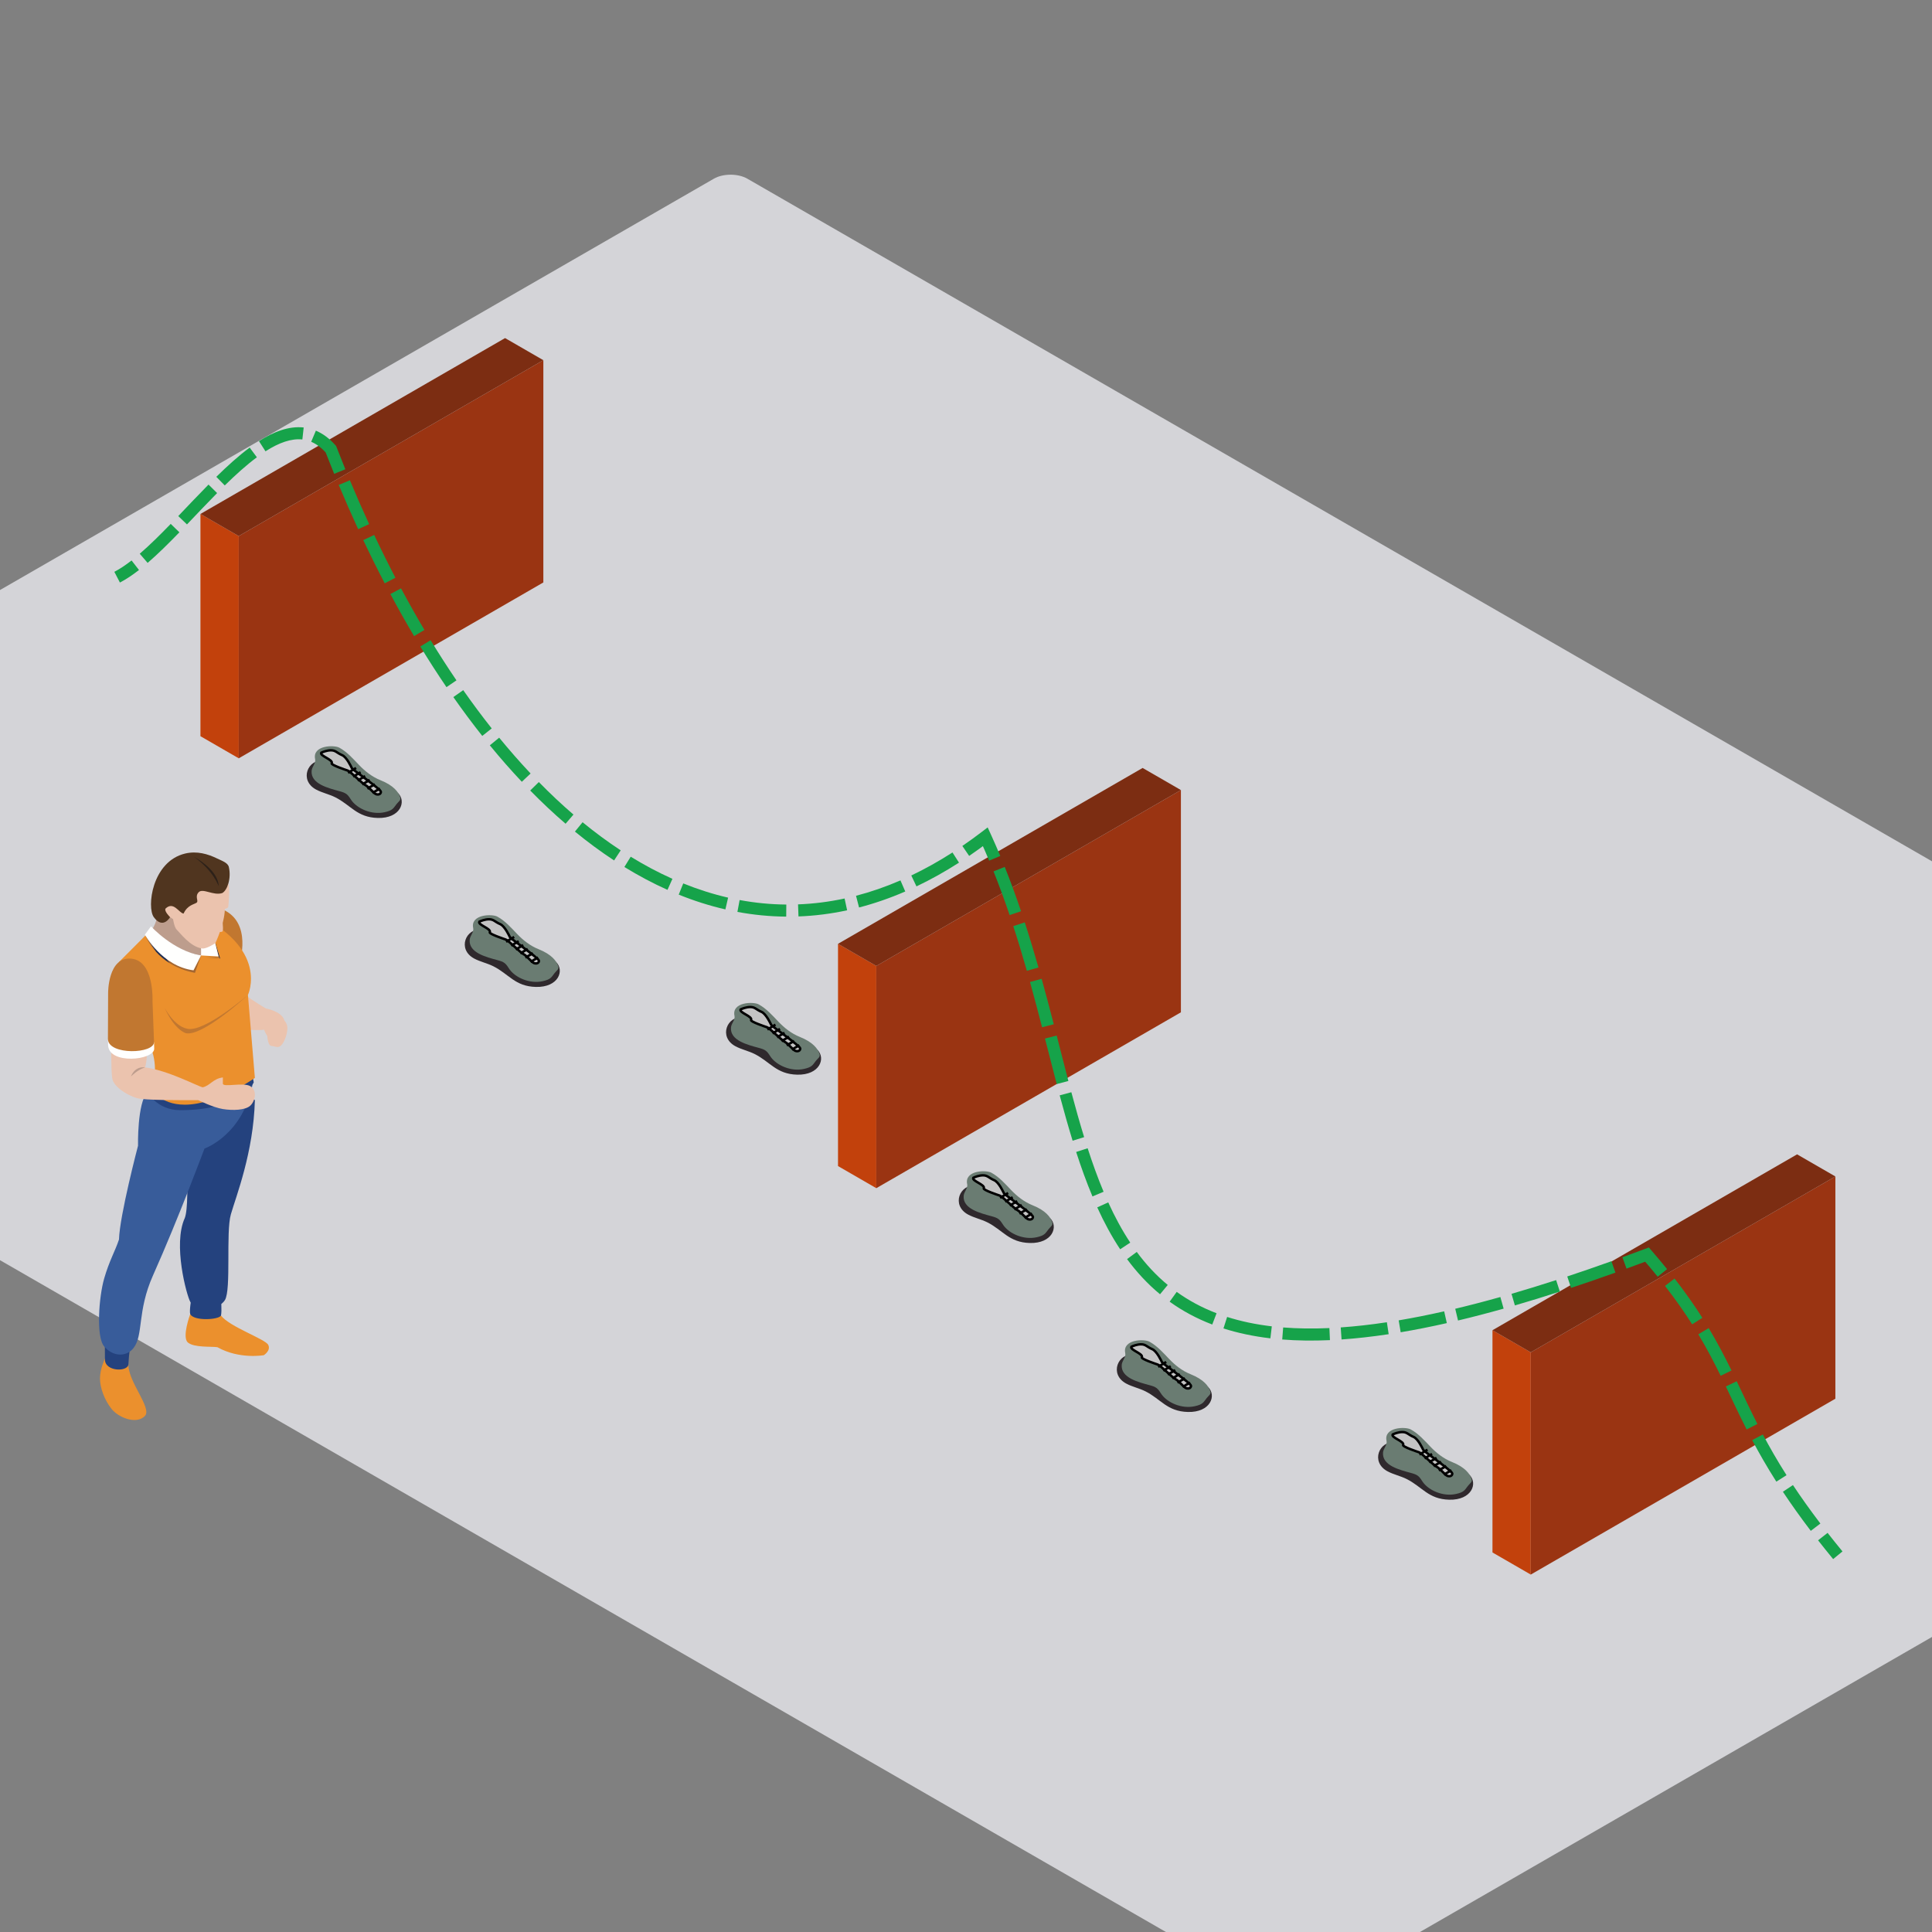 <svg width="800" height="800" viewBox="0 0 800 800" fill="none" xmlns="http://www.w3.org/2000/svg">
<rect x="0" y="0" width="800" height="800" fill="#808080" stroke="none"/>
<g clip-path="url(#clip0_7721_38931)">
<rect width="896.267" height="627.387" rx="8" transform="matrix(0.866 0.499 -0.866 0.499 302.529 70)" fill="#D4D4D8"/>
<path fill-rule="evenodd" clip-rule="evenodd" d="M92.336 376.636C104.553 382.089 99.225 398.562 99.225 398.562L86.219 388.861L87.21 378.535C87.21 378.535 90.146 375.893 92.336 376.636Z" fill="#C17730"/>
<path fill-rule="evenodd" clip-rule="evenodd" d="M110.149 417.607C110.149 417.607 104.968 414.63 100.977 411.531C95.796 411.984 100.857 426.241 100.857 426.241C100.857 426.241 105.87 426.77 109.375 426.399C110.311 429.123 112.121 430.609 112.121 430.609L116.891 428.631C116.891 428.631 118.186 424.702 117.767 422.637C116.891 418.798 110.149 417.607 110.149 417.607Z" fill="#EBC3AE"/>
<path fill-rule="evenodd" clip-rule="evenodd" d="M64.999 378.803C65.122 382.273 62.289 385.911 62.289 385.911L69.11 395.631L78.811 400.919L86.88 397.533L87.78 388.86L80.293 377.791L68.21 375.525C68.21 375.525 64.878 375.333 64.999 378.803Z" fill="#BD9D8D"/>
<path fill-rule="evenodd" clip-rule="evenodd" d="M91.505 544.758C95.099 549.427 109.821 554.465 111.054 556.86C112.287 559.255 109.244 561.157 109.244 561.157C109.244 561.157 99.128 562.972 90.025 557.85C87.541 557.463 80.421 558.098 77.809 555.908C75.198 553.719 78.771 544.142 78.771 544.142C78.771 544.142 87.903 540.092 91.505 544.758Z" fill="#EB902D"/>
<path fill-rule="evenodd" clip-rule="evenodd" d="M79.228 537.695C79.228 537.695 78.32 542.899 78.771 544.14C80.214 547.114 90.534 546.532 91.505 544.756C91.93 542.477 91.505 538.314 91.505 538.314L79.228 537.695Z" fill="#24427E"/>
<path fill-rule="evenodd" clip-rule="evenodd" d="M105.537 455.558C104.968 477.236 97.73 495.408 95.592 502.84C93.457 510.276 95.812 534.062 93.121 538.356C90.429 542.651 81.282 543.478 78.771 539.018C77.305 536.409 71.51 515.271 76.515 504.366C79.147 497.552 76.019 461.336 76.019 461.336C76.019 461.336 104.789 453.534 105.537 455.558Z" fill="#24427E"/>
<path fill-rule="evenodd" clip-rule="evenodd" d="M53.157 564.955C53.075 572.306 63.112 583.129 59.983 586.346C56.447 589.979 49.049 587.007 46.166 583.372C43.291 579.738 41.41 574.701 41.399 570.817C41.383 566.934 43.445 562.555 43.445 562.555C43.445 562.555 52.666 562.889 53.157 564.955Z" fill="#EB902D"/>
<path fill-rule="evenodd" clip-rule="evenodd" d="M43.453 554.879C43.453 554.879 43.372 557.893 43.453 562.973C43.535 568.053 52.994 568.095 53.157 564.957C53.364 560.989 54.143 555.54 54.143 555.54L43.453 554.879Z" fill="#24427E"/>
<path fill-rule="evenodd" clip-rule="evenodd" d="M61.048 452.198C56.775 456.756 57.152 474.432 57.152 474.432C57.152 474.432 49.539 503.34 49.269 513.249C47.669 518.084 45.266 522.005 43.125 529.44C40.985 536.872 39.673 553.389 43.125 557.52C46.58 561.649 52.168 562.144 55.295 558.182C59.461 552.894 56.725 542.953 63.356 528.117C73.884 504.568 84.674 475.586 84.674 475.586C84.674 475.586 101.02 469.969 104.802 447.832C100.033 449.816 64.214 449.45 61.048 452.198Z" fill="#385C9A"/>
<path fill-rule="evenodd" clip-rule="evenodd" d="M63.85 447.271L61.048 452.198C61.048 452.198 64.951 459.699 74.621 459.702C99.789 459.71 105.062 448.212 105.062 448.212L104.225 443.293L63.85 447.271Z" fill="#24427E"/>
<path fill-rule="evenodd" clip-rule="evenodd" d="M102.662 411.986L105.537 446.335C105.537 446.335 89.917 457.425 76.512 457.425C65.741 457.425 62.729 450.432 62.729 450.432C62.729 450.432 65.363 444.92 63.493 437.035C61.62 429.144 49.269 398.349 49.269 398.349L62.525 385.062C62.525 385.062 75.61 396.955 83.257 395.633C85.232 394.971 79.802 379.695 79.802 377.793C111.998 392.495 102.662 411.986 102.662 411.986Z" fill="#EB902D"/>
<path fill-rule="evenodd" clip-rule="evenodd" d="M68.21 417.397C68.21 417.397 71.992 424.79 77.404 425.947C84.406 427.804 102.662 411.988 102.662 411.988C102.662 411.988 83.834 429.501 76.84 427.804C71.662 425.702 68.21 417.397 68.21 417.397Z" fill="#C17730"/>
<mask id="mask0_7721_38931" style="mask-type:alpha" maskUnits="userSpaceOnUse" x="83" y="395" width="8" height="2">
<path d="M90.959 396.884L83.257 395.633L90.505 396.046L90.487 395.973C90.649 396.276 90.807 396.581 90.959 396.884Z" fill="white"/>
</mask>
<g mask="url(#mask0_7721_38931)">
<path fill-rule="evenodd" clip-rule="evenodd" d="M83.257 396.884H90.959V395.633H83.257V396.884Z" fill="#A46630"/>
</g>
<path fill-rule="evenodd" clip-rule="evenodd" d="M91.166 396.919L90.959 396.884C90.807 396.581 90.65 396.276 90.487 395.973L89.128 390.548C89.159 390.524 89.178 390.514 89.178 390.514C89.178 390.514 89.186 390.495 89.201 390.461L91.166 396.919Z" fill="#212E51"/>
<path fill-rule="evenodd" clip-rule="evenodd" d="M83.257 395.634L90.505 396.047L88.189 386.797L83.257 387.29V395.634Z" fill="#FFFFFE"/>
<path fill-rule="evenodd" clip-rule="evenodd" d="M94.543 365.877C95.264 367.632 94.645 374.403 94.543 375.27C94.44 376.137 93.672 376.137 93.121 376.387C92.937 382.768 89.178 390.512 89.178 390.512C89.178 390.512 85.644 392.962 83.75 392.74C78.811 392.163 74.375 386.051 73.265 385.06C72.155 384.067 71.662 380.6 71.662 380.6L70.427 379.772C67.714 380.971 67.347 379.857 67.347 379.857V374.034L69.563 365.877L78.771 359.166L90.505 358.297C90.505 358.297 93.824 364.117 94.543 365.877Z" fill="#EBC3AE"/>
<path fill-rule="evenodd" clip-rule="evenodd" d="M91.893 379.117C91.893 379.117 92.63 384.692 92.2 385.556C91.767 386.423 88.622 385.435 88.622 385.435L91.893 379.117Z" fill="#EBC3AE"/>
<path fill-rule="evenodd" clip-rule="evenodd" d="M70.427 379.774C70.427 379.774 67.879 377.298 68.538 376.225C71.906 373 74.131 378.122 76.019 378.288C77.664 374.652 80.545 374.489 81.45 373.743C82.352 373 80.545 371.267 82.271 369.449C83.997 367.633 88.438 371.022 92.059 369.781C94.113 368.624 95.839 363.753 94.768 359.042C94.357 357.229 92.006 356.499 89.755 355.411C86.159 353.672 81.631 352.26 76.675 353.427C62.869 356.731 60.723 375.727 63.685 379.774C67.51 385.001 70.427 379.774 70.427 379.774Z" fill="#50351F"/>
<path fill-rule="evenodd" clip-rule="evenodd" d="M80.133 354.668C91.232 360.944 90.495 366.89 90.495 366.89C90.495 366.89 88.438 360.533 80.133 354.668Z" fill="#2D2119"/>
<path fill-rule="evenodd" clip-rule="evenodd" d="M60.66 434.402C60.993 435.803 60.773 439.919 60.064 441.969C69.768 443.291 81.77 449.759 83.918 450.231C85.894 451.717 83.543 455.58 82.145 455.558C74.897 455.558 59.752 455.651 56.612 454.692C52.21 453.348 47.071 449.86 46.496 446.637C45.919 443.418 46.087 431.648 46.087 431.648C46.087 431.648 60.334 432.997 60.66 434.402Z" fill="#EBC3AE"/>
<path fill-rule="evenodd" clip-rule="evenodd" d="M44.689 430.41C44.705 431.504 44.728 432.344 44.77 432.8C45.017 440.936 63.85 439.078 63.85 434.246C63.85 433.772 63.826 432.795 63.784 431.511L44.689 430.41Z" fill="#FFFFFE"/>
<path fill-rule="evenodd" clip-rule="evenodd" d="M63.784 431.511C63.745 430.225 63.149 414.549 63.149 414.549C63.149 414.549 63.97 397.821 54.311 396.954C44.644 396.087 44.77 411.16 44.77 411.16C44.77 411.16 44.668 429.487 44.689 430.41C45.14 436.973 63.766 436.414 63.784 431.511Z" fill="#C17730"/>
<path fill-rule="evenodd" clip-rule="evenodd" d="M60.064 441.966C56.672 443.104 54.235 445.768 54.235 445.768C54.235 445.768 55.5 441.494 60.064 441.966Z" fill="#BD9D8D"/>
<path fill-rule="evenodd" clip-rule="evenodd" d="M82.144 455.558C82.144 455.558 88.194 458.572 92.284 459.234C96.371 459.895 101.623 459.74 103.677 457.801C105.736 455.859 106.573 451.427 103.611 449.736C100.649 448.042 92.284 450.413 92.284 448.677C92.284 447.686 92.284 446.808 92.284 446.145C88.189 446.637 86.958 449.612 83.918 450.231C83.335 450.602 82.144 455.558 82.144 455.558Z" fill="#EBC3AE"/>
<mask id="mask1_7721_38931" style="mask-type:alpha" maskUnits="userSpaceOnUse" x="61" y="384" width="2" height="2">
<path d="M61.617 385.973C61.596 385.933 61.583 385.915 61.583 385.915L61.578 385.92L62.525 384.629C62.525 384.629 62.659 384.763 62.919 385.003C62.858 385.095 62.803 385.182 62.748 385.264C62.601 385.132 62.525 385.064 62.525 385.064L61.617 385.973Z" fill="white"/>
</mask>
<g mask="url(#mask1_7721_38931)">
<path fill-rule="evenodd" clip-rule="evenodd" d="M61.578 385.973H62.919V384.629H61.578V385.973Z" fill="#246A7A"/>
</g>
<path fill-rule="evenodd" clip-rule="evenodd" d="M82.006 395.734C74.897 395.734 64.409 386.726 62.748 385.261C62.803 385.179 62.858 385.092 62.919 385C64.786 386.728 73.097 393.953 83.257 395.631C82.856 395.7 82.436 395.734 82.006 395.734Z" fill="#816C61"/>
<path fill-rule="evenodd" clip-rule="evenodd" d="M80.728 402.842C76.476 402.027 73.037 400.555 70.282 398.837C65.114 392.008 61.969 386.583 61.617 385.971L62.525 385.062C62.525 385.062 62.601 385.131 62.748 385.263C64.409 386.728 74.897 395.736 82.006 395.736C82.436 395.736 82.856 395.701 83.257 395.633L80.728 402.842ZM64.629 394.144C61.476 390.701 60.327 387.629 60.327 387.629L60.44 387.476C60.833 388.187 62.244 390.68 64.629 394.144Z" fill="#A46630"/>
<path fill-rule="evenodd" clip-rule="evenodd" d="M70.282 398.837C67.924 397.367 66.067 395.718 64.629 394.145C62.244 390.68 60.833 388.188 60.44 387.476L61.578 385.919L61.583 385.914C61.583 385.914 61.596 385.933 61.617 385.972C61.969 386.583 65.114 392.008 70.282 398.837Z" fill="#212E51"/>
<path fill-rule="evenodd" clip-rule="evenodd" d="M62.525 383.574C62.525 383.574 71.693 393.721 83.257 395.631L80.133 401.785C67.137 400.173 59.983 387.042 59.983 387.042L62.525 383.574Z" fill="#FFFFFE"/>
<path fill-rule="evenodd" clip-rule="evenodd" d="M113.559 426.93C113.916 427.075 114.212 426.954 114.412 426.806L114.365 426.919C114.365 426.919 114.05 427.328 113.488 427.104C112.932 426.872 112.987 426.358 112.987 426.358L113.037 426.242C113.074 426.487 113.202 426.782 113.559 426.93Z" fill="#94292A"/>
<path fill-rule="evenodd" clip-rule="evenodd" d="M116.455 423.452C116.455 423.452 112.499 422.664 111.258 425.264C110.044 427.81 110.857 432.916 112.245 433.068C114.094 433.277 114.923 433.977 116.104 433.142C117.903 431.872 119.461 426.845 118.874 424.643C118.326 422.577 116.998 422.113 116.998 422.113L116.455 423.452Z" fill="#EBC3AE"/>
<rect width="18.31" height="92.029" transform="matrix(0.866 0.5 3.18375e-05 1 83 212.816)" fill="#C2410C"/>
<rect width="145.651" height="92.029" transform="matrix(0.866 -0.5 -3.18375e-05 1 98.858 221.973)" fill="#9A3412"/>
<rect width="145.651" height="18.31" transform="matrix(0.866 -0.5 0.866 0.5 83 212.816)" fill="#7C2D12"/>
<rect width="18.31" height="92.029" transform="matrix(0.866 0.5 3.18375e-05 1 347 390.816)" fill="#C2410C"/>
<rect width="145.651" height="92.029" transform="matrix(0.866 -0.5 -3.18375e-05 1 362.858 399.973)" fill="#9A3412"/>
<rect width="145.651" height="18.31" transform="matrix(0.866 -0.5 0.866 0.5 347 390.816)" fill="#7C2D12"/>
<rect width="18.31" height="92.029" transform="matrix(0.866 0.5 3.18375e-05 1 618 550.816)" fill="#C2410C"/>
<rect width="145.651" height="92.029" transform="matrix(0.866 -0.5 -3.18375e-05 1 633.858 559.973)" fill="#9A3412"/>
<rect width="145.651" height="18.31" transform="matrix(0.866 -0.5 0.866 0.5 618 550.816)" fill="#7C2D12"/>
<path d="M682 519.498L683.889 517.86L682.749 516.547L681.121 517.158L682 519.498ZM408 346.498L410.274 345.459L408.973 342.612L406.484 344.51L408 346.498ZM137 185.99L139.331 185.086L139.167 184.665L138.866 184.327L137 185.99ZM49.651 241.218C52.256 239.867 54.898 238.087 57.551 236.023L54.481 232.077C51.984 234.019 49.603 235.61 47.349 236.779L49.651 241.218ZM61.132 233.082C65.425 229.382 69.84 225 74.285 220.413L70.694 216.933C66.276 221.492 61.986 225.744 57.868 229.294L61.132 233.082ZM77.425 217.148C81.576 212.807 85.733 208.387 89.902 204.169L86.345 200.654C82.139 204.911 77.923 209.393 73.811 213.692L77.425 217.148ZM93.07 201.01C97.59 196.576 102.038 192.554 106.365 189.347L103.387 185.33C98.796 188.734 94.161 192.935 89.569 197.44L93.07 201.01ZM109.931 186.878C115.603 183.245 120.693 181.484 125.201 181.981L125.749 177.012C119.573 176.33 113.293 178.787 107.235 182.667L109.931 186.878ZM128.858 182.933C130.948 183.813 133.05 185.316 135.134 187.654L138.866 184.327C136.375 181.531 133.684 179.54 130.799 178.325L128.858 182.933ZM134.669 186.895C135.882 190.021 137.116 193.123 138.37 196.2L143 194.313C141.757 191.262 140.534 188.187 139.331 185.086L134.669 186.895ZM140.266 200.796C142.864 207.015 145.546 213.127 148.308 219.122L152.849 217.029C150.112 211.091 147.455 205.034 144.88 198.869L140.266 200.796ZM150.419 223.648C153.297 229.743 156.259 235.712 159.302 241.545L163.735 239.233C160.724 233.46 157.791 227.55 154.94 221.513L150.419 223.648ZM161.647 245.985C164.833 251.94 168.104 257.748 171.455 263.398L175.755 260.847C172.443 255.263 169.208 249.519 166.056 243.627L161.647 245.985ZM174.041 267.699C177.568 273.488 181.181 279.103 184.877 284.531L189.01 281.718C185.364 276.361 181.796 270.817 178.31 265.097L174.041 267.699ZM187.718 288.645C191.623 294.218 195.617 299.584 199.694 304.73L203.613 301.625C199.6 296.56 195.665 291.272 191.813 285.776L187.718 288.645ZM202.828 308.623C207.154 313.907 211.57 318.944 216.072 323.718L219.71 320.287C215.292 315.603 210.953 310.654 206.698 305.455L202.828 308.623ZM219.548 327.334C224.339 332.223 229.224 336.815 234.196 341.09L237.456 337.299C232.598 333.122 227.817 328.628 223.119 323.834L219.548 327.334ZM238.067 344.34C243.377 348.691 248.784 352.682 254.279 356.289L257.022 352.109C251.684 348.605 246.419 344.72 241.235 340.473L238.067 344.34ZM258.546 359.001C264.403 362.603 270.358 365.768 276.399 368.467L278.439 363.902C272.609 361.297 266.848 358.236 261.165 354.742L258.546 359.001ZM281.046 370.444C287.4 373.012 293.845 375.063 300.37 376.565L301.491 371.692C295.236 370.253 289.042 368.282 282.919 365.808L281.046 370.444ZM305.347 377.6C312.013 378.839 318.753 379.501 325.555 379.553L325.593 374.553C319.092 374.503 312.645 373.871 306.261 372.684L305.347 377.6ZM330.638 379.478C337.307 379.23 344.025 378.392 350.779 376.937L349.726 372.049C343.254 373.444 336.826 374.244 330.452 374.481L330.638 379.478ZM355.716 375.765C362.071 374.115 368.453 371.916 374.849 369.146L372.862 364.557C366.693 367.229 360.556 369.343 354.46 370.925L355.716 375.765ZM379.493 367.035C385.355 364.245 391.227 360.973 397.102 357.202L394.401 352.994C388.694 356.657 383.006 359.826 377.344 362.52L379.493 367.035ZM401.308 354.417C404.044 352.549 406.78 350.573 409.516 348.486L406.484 344.51C403.816 346.546 401.151 348.47 398.489 350.287L401.308 354.417ZM405.726 347.537C407.068 350.473 408.353 353.419 409.586 356.371L414.2 354.444C412.946 351.444 411.64 348.447 410.274 345.459L405.726 347.537ZM411.405 360.821C413.812 366.844 416.016 372.887 418.06 378.925L422.796 377.322C420.727 371.21 418.493 365.082 416.047 358.965L411.405 360.821ZM419.574 383.486C421.592 389.678 423.452 395.856 425.202 401.993L430.01 400.622C428.247 394.438 426.369 388.199 424.328 381.937L419.574 383.486ZM426.506 406.631C428.258 412.941 429.905 419.196 431.501 425.369L436.342 424.118C434.743 417.931 433.088 411.644 431.324 405.293L426.506 406.631ZM432.703 430.043C434.342 436.431 435.942 442.732 437.556 448.883L442.392 447.615C440.783 441.48 439.19 435.205 437.547 428.801L432.703 430.043ZM438.793 453.557C440.515 459.992 442.275 466.27 444.142 472.339L448.921 470.869C447.078 464.879 445.336 458.665 443.623 452.264L438.793 453.557ZM445.614 477.006C447.685 483.406 449.906 489.563 452.365 495.416L456.974 493.479C454.583 487.787 452.41 481.768 450.371 475.467L445.614 477.006ZM454.346 499.948C457.158 506.125 460.283 511.936 463.841 517.3L468.008 514.537C464.623 509.433 461.621 503.861 458.897 497.877L454.346 499.948ZM466.691 521.372C470.683 526.774 475.189 531.657 480.344 535.924L483.532 532.072C478.721 528.091 474.49 523.513 470.712 518.4L466.691 521.372ZM484.326 539C489.567 542.775 495.413 545.951 501.968 548.458L503.754 543.788C497.594 541.432 492.132 538.461 487.248 534.943L484.326 539ZM506.608 550.081C512.532 551.968 518.988 553.346 526.043 554.176L526.628 549.21C519.858 548.414 513.717 547.099 508.126 545.317L506.608 550.081ZM530.94 554.656C537.081 555.142 543.655 555.237 550.703 554.921L550.478 549.926C543.615 550.234 537.248 550.139 531.334 549.671L530.94 554.656ZM555.511 554.646C561.658 554.221 568.153 553.497 575.02 552.459L574.274 547.515C567.526 548.535 561.166 549.243 555.166 549.658L555.511 554.646ZM579.993 551.664C586.074 550.639 592.438 549.378 599.101 547.872L597.999 542.995C591.417 544.483 585.144 545.725 579.162 546.734L579.993 551.664ZM603.739 546.795C609.788 545.355 616.078 543.719 622.62 541.879L621.267 537.066C614.785 538.889 608.56 540.508 602.581 541.931L603.739 546.795ZM627.282 540.547C633.278 538.805 639.481 536.897 645.899 534.819L644.359 530.062C637.985 532.126 631.831 534.019 625.887 535.745L627.282 540.547ZM650.539 533.299C656.484 531.33 662.61 529.217 668.923 526.958L667.239 522.25C660.96 524.497 654.872 526.597 648.967 528.553L650.539 533.299ZM673.509 525.303C676.589 524.183 679.711 523.028 682.879 521.839L681.121 517.158C677.969 518.341 674.862 519.49 671.8 520.604L673.509 525.303ZM680.111 521.136C682.363 523.732 684.458 526.234 686.416 528.653L690.303 525.508C688.308 523.043 686.176 520.497 683.889 517.86L680.111 521.136ZM689.451 532.48C693.876 538.174 697.538 543.417 700.692 548.375L704.911 545.691C701.671 540.598 697.918 535.227 693.399 529.412L689.451 532.48ZM703.245 552.505C706.823 558.467 709.744 564.083 712.49 569.685L716.979 567.484C714.197 561.808 711.208 556.056 707.532 549.931L703.245 552.505ZM714.627 574.102C717.369 579.833 720.086 585.688 723.246 591.904L727.703 589.638C724.579 583.494 721.911 577.741 719.137 571.944L714.627 574.102ZM725.542 596.328C728.378 601.676 731.613 607.344 735.545 613.523L739.763 610.839C735.91 604.784 732.741 599.231 729.96 593.986L725.542 596.328ZM738.256 617.697C741.593 622.728 745.395 628.095 749.805 633.891L753.784 630.864C749.436 625.15 745.698 619.871 742.423 614.934L738.256 617.697ZM752.828 637.809C754.792 640.32 756.869 642.91 759.069 645.586L762.931 642.411C760.756 639.765 758.705 637.206 756.766 634.728L752.828 637.809Z" fill="#16A34A"/>
<path fill-rule="evenodd" clip-rule="evenodd" d="M130.859 326.921C133.318 328.253 136.229 328.851 138.747 330.1C145.276 333.347 147.77 338.479 156.433 338.699C165.822 338.939 168.382 331.895 164.81 328.39C164.156 327.749 136.319 315.149 134.074 314.908C127.392 314.192 123.775 323.087 130.859 326.921Z" fill="#2F292D"/>
<path fill-rule="evenodd" clip-rule="evenodd" d="M129.037 319.139C128.563 324.582 135.917 326.338 140.702 327.647C141.695 327.919 142.71 328.226 143.49 328.819C144.424 329.53 144.916 330.562 145.576 331.47C148.049 334.862 153.882 337.505 159.242 336.326C162.7 335.568 162.826 334.704 164.219 332.94C165.071 331.856 166.086 331.39 165.717 330.174C165.062 328.009 163.003 325.247 157.564 323.074C154.035 321.661 151.138 319.338 148.662 316.752C146.186 314.165 143.799 311.412 140.522 309.604C138.264 308.363 129.239 308.626 130.493 314.354C130.85 315.986 129.182 317.473 129.037 319.139Z" fill="#6A7C72"/>
<path d="M137.352 316.066C138.098 314.561 132.343 313.038 133.011 311.693C133.678 311.356 135.415 310.684 137.018 310.684C139.021 310.684 139.355 311.693 141.693 312.702C143.563 313.509 145.366 317.411 145.7 318.084C146.034 318.757 157.722 326.83 157.722 327.839C157.722 328.848 156.72 329.185 155.718 328.848C154.716 328.512 152.713 325.821 151.377 325.148C150.041 324.475 145.032 319.429 144.03 319.093C143.029 318.757 137.018 316.738 137.352 316.066Z" fill="#C4C4C4" stroke="black"/>
<line y1="-0.5" x2="3.902" y2="-0.5" transform="matrix(0.856 -0.517 0.512 0.859 144.365 320.438)" stroke="black"/>
<line y1="-0.5" x2="3.604" y2="-0.5" transform="matrix(0.855 -0.518 0.513 0.859 146.497 322.043)" stroke="black"/>
<line y1="-0.5" x2="3.604" y2="-0.5" transform="matrix(0.855 -0.518 0.513 0.859 148.372 323.648)" stroke="black"/>
<line y1="-0.5" x2="3.604" y2="-0.5" transform="matrix(0.855 -0.518 0.513 0.859 150.247 325.254)" stroke="black"/>
<line y1="-0.5" x2="3.604" y2="-0.5" transform="matrix(0.855 -0.518 0.513 0.859 152.379 327.012)" stroke="black"/>
<line y1="-0.5" x2="3.604" y2="-0.5" transform="matrix(0.855 -0.518 0.513 0.859 154.511 328.77)" stroke="black"/>
<path fill-rule="evenodd" clip-rule="evenodd" d="M196.31 396.89C198.769 398.222 201.68 398.82 204.199 400.069C210.727 403.315 213.221 408.448 221.884 408.667C231.273 408.908 233.833 401.864 230.261 398.359C229.607 397.718 201.77 385.117 199.525 384.877C192.844 384.16 189.227 393.056 196.31 396.89Z" fill="#2F292D"/>
<path fill-rule="evenodd" clip-rule="evenodd" d="M194.489 389.108C194.014 394.55 201.368 396.307 206.153 397.616C207.146 397.887 208.161 398.195 208.941 398.788C209.875 399.499 210.367 400.531 211.027 401.439C213.501 404.83 219.333 407.474 224.694 406.294C228.151 405.537 228.277 404.673 229.67 402.908C230.523 401.824 231.537 401.359 231.168 400.143C230.514 397.978 228.455 395.215 223.016 393.042C219.486 391.63 216.589 389.307 214.113 386.72C211.637 384.133 209.25 381.381 205.973 379.573C203.716 378.331 194.69 378.595 195.944 384.322C196.302 385.955 194.633 387.442 194.489 389.108Z" fill="#6A7C72"/>
<path d="M202.803 386.034C203.55 384.53 197.794 383.007 198.462 381.661C199.13 381.325 200.866 380.652 202.469 380.652C204.473 380.652 204.807 381.661 207.144 382.671C209.014 383.478 210.817 387.38 211.151 388.053C211.485 388.725 223.173 396.799 223.173 397.808C223.173 398.817 222.171 399.153 221.169 398.817C220.168 398.48 218.164 395.789 216.828 395.117C215.492 394.444 210.483 389.398 209.482 389.062C208.48 388.725 202.469 386.707 202.803 386.034Z" fill="#C4C4C4" stroke="black"/>
<line y1="-0.5" x2="3.902" y2="-0.5" transform="matrix(0.856 -0.517 0.512 0.859 209.816 390.406)" stroke="black"/>
<line y1="-0.5" x2="3.604" y2="-0.5" transform="matrix(0.855 -0.518 0.513 0.859 211.948 392.012)" stroke="black"/>
<line y1="-0.5" x2="3.604" y2="-0.5" transform="matrix(0.855 -0.518 0.513 0.859 213.823 393.617)" stroke="black"/>
<line y1="-0.5" x2="3.604" y2="-0.5" transform="matrix(0.855 -0.518 0.513 0.859 215.698 395.223)" stroke="black"/>
<line y1="-0.5" x2="3.604" y2="-0.5" transform="matrix(0.855 -0.518 0.513 0.859 217.83 396.98)" stroke="black"/>
<line y1="-0.5" x2="3.604" y2="-0.5" transform="matrix(0.855 -0.518 0.513 0.859 219.962 398.738)" stroke="black"/>
<path fill-rule="evenodd" clip-rule="evenodd" d="M304.506 433.218C306.964 434.55 309.876 435.148 312.394 436.397C318.922 439.644 321.417 444.776 330.079 444.996C339.468 445.236 342.028 438.192 338.457 434.687C337.802 434.046 309.966 421.445 307.72 421.205C301.039 420.488 297.422 429.384 304.506 433.218Z" fill="#2F292D"/>
<path fill-rule="evenodd" clip-rule="evenodd" d="M302.684 425.436C302.21 430.879 309.564 432.635 314.348 433.944C315.342 434.216 316.356 434.523 317.137 435.116C318.07 435.827 318.562 436.859 319.223 437.767C321.696 441.158 327.528 443.802 332.889 442.623C336.347 441.865 336.473 441.001 337.865 439.236C338.718 438.153 339.732 437.687 339.363 436.471C338.709 434.306 336.65 431.543 331.211 429.37C327.681 427.958 324.785 425.635 322.308 423.048C319.832 420.462 317.446 417.709 314.168 415.901C311.911 414.659 302.885 414.923 304.14 420.65C304.497 422.283 302.828 423.77 302.684 425.436Z" fill="#6A7C72"/>
<path d="M310.998 422.363C311.745 420.858 305.989 419.335 306.657 417.99C307.325 417.653 309.061 416.98 310.664 416.98C312.668 416.98 313.002 417.99 315.339 418.999C317.209 419.806 319.013 423.708 319.347 424.381C319.681 425.054 331.368 433.127 331.368 434.136C331.368 435.145 330.366 435.481 329.365 435.145C328.363 434.809 326.359 432.118 325.024 431.445C323.688 430.772 318.679 425.726 317.677 425.39L317.677 425.39C316.675 425.054 310.664 423.035 310.998 422.363Z" fill="#C4C4C4" stroke="black"/>
<line y1="-0.5" x2="3.902" y2="-0.5" transform="matrix(0.856 -0.517 0.512 0.859 318.011 426.734)" stroke="black"/>
<line y1="-0.5" x2="3.604" y2="-0.5" transform="matrix(0.855 -0.518 0.513 0.859 320.143 428.34)" stroke="black"/>
<line y1="-0.5" x2="3.604" y2="-0.5" transform="matrix(0.855 -0.518 0.513 0.859 322.019 429.945)" stroke="black"/>
<line y1="-0.5" x2="3.604" y2="-0.5" transform="matrix(0.855 -0.518 0.513 0.859 323.894 431.551)" stroke="black"/>
<line y1="-0.5" x2="3.604" y2="-0.5" transform="matrix(0.855 -0.518 0.513 0.859 326.025 433.309)" stroke="black"/>
<line y1="-0.5" x2="3.604" y2="-0.5" transform="matrix(0.855 -0.518 0.513 0.859 328.158 435.066)" stroke="black"/>
<path fill-rule="evenodd" clip-rule="evenodd" d="M400.859 502.921C403.318 504.253 406.229 504.851 408.747 506.1C415.276 509.347 417.77 514.479 426.433 514.699C435.822 514.939 438.382 507.895 434.81 504.39C434.156 503.749 406.319 491.149 404.074 490.908C397.392 490.192 393.775 499.087 400.859 502.921Z" fill="#2F292D"/>
<path fill-rule="evenodd" clip-rule="evenodd" d="M399.037 495.139C398.563 500.582 405.917 502.338 410.702 503.647C411.695 503.919 412.71 504.226 413.49 504.819C414.424 505.53 414.916 506.562 415.576 507.47C418.049 510.862 423.882 513.505 429.242 512.326C432.7 511.568 432.826 510.704 434.219 508.94C435.071 507.856 436.086 507.39 435.717 506.174C435.062 504.009 433.003 501.247 427.564 499.074C424.035 497.661 421.138 495.338 418.662 492.752C416.186 490.165 413.799 487.412 410.522 485.604C408.264 484.363 399.239 484.626 400.493 490.354C400.85 491.986 399.182 493.473 399.037 495.139Z" fill="#6A7C72"/>
<path d="M407.352 492.066C408.098 490.561 402.343 489.038 403.011 487.693C403.678 487.356 405.415 486.684 407.018 486.684C409.021 486.684 409.355 487.693 411.693 488.702C413.563 489.509 415.366 493.411 415.7 494.084C416.034 494.757 427.722 502.83 427.722 503.839C427.722 504.848 426.72 505.185 425.718 504.848C424.716 504.512 422.713 501.821 421.377 501.148C420.041 500.475 415.032 495.429 414.03 495.093C413.029 494.757 407.018 492.738 407.352 492.066Z" fill="#C4C4C4" stroke="black"/>
<line y1="-0.5" x2="3.902" y2="-0.5" transform="matrix(0.856 -0.517 0.512 0.859 414.365 496.438)" stroke="black"/>
<line y1="-0.5" x2="3.604" y2="-0.5" transform="matrix(0.855 -0.518 0.513 0.859 416.497 498.043)" stroke="black"/>
<line y1="-0.5" x2="3.604" y2="-0.5" transform="matrix(0.855 -0.518 0.513 0.859 418.372 499.648)" stroke="black"/>
<line y1="-0.5" x2="3.604" y2="-0.5" transform="matrix(0.855 -0.518 0.513 0.859 420.247 501.254)" stroke="black"/>
<line y1="-0.5" x2="3.604" y2="-0.5" transform="matrix(0.855 -0.518 0.513 0.859 422.379 503.012)" stroke="black"/>
<line y1="-0.5" x2="3.604" y2="-0.5" transform="matrix(0.855 -0.518 0.513 0.859 424.511 504.77)" stroke="black"/>
<path fill-rule="evenodd" clip-rule="evenodd" d="M466.31 572.89C468.769 574.222 471.68 574.82 474.199 576.069C480.727 579.315 483.221 584.448 491.884 584.667C501.273 584.908 503.833 577.864 500.261 574.359C499.607 573.718 471.77 561.117 469.525 560.877C462.844 560.16 459.227 569.056 466.31 572.89Z" fill="#2F292D"/>
<path fill-rule="evenodd" clip-rule="evenodd" d="M464.489 565.108C464.014 570.55 471.368 572.307 476.153 573.616C477.146 573.887 478.161 574.195 478.941 574.788C479.875 575.499 480.367 576.531 481.027 577.439C483.501 580.83 489.333 583.474 494.694 582.294C498.151 581.537 498.277 580.673 499.67 578.908C500.523 577.824 501.537 577.359 501.168 576.143C500.514 573.978 498.455 571.215 493.016 569.042C489.486 567.63 486.589 565.307 484.113 562.72C481.637 560.133 479.25 557.381 475.973 555.573C473.716 554.331 464.69 554.595 465.944 560.322C466.302 561.955 464.633 563.442 464.489 565.108Z" fill="#6A7C72"/>
<path d="M472.803 562.034C473.55 560.53 467.794 559.007 468.462 557.661C469.13 557.325 470.866 556.652 472.469 556.652C474.473 556.652 474.807 557.661 477.144 558.671C479.014 559.478 480.817 563.38 481.151 564.053C481.485 564.725 493.173 572.799 493.173 573.808C493.173 574.817 492.171 575.153 491.169 574.817C490.168 574.48 488.164 571.789 486.828 571.117C485.492 570.444 480.483 565.398 479.482 565.062C478.48 564.725 472.469 562.707 472.803 562.034Z" fill="#C4C4C4" stroke="black"/>
<line y1="-0.5" x2="3.902" y2="-0.5" transform="matrix(0.856 -0.517 0.512 0.859 479.816 566.406)" stroke="black"/>
<line y1="-0.5" x2="3.604" y2="-0.5" transform="matrix(0.855 -0.518 0.513 0.859 481.948 568.012)" stroke="black"/>
<line y1="-0.5" x2="3.604" y2="-0.5" transform="matrix(0.855 -0.518 0.513 0.859 483.823 569.617)" stroke="black"/>
<line y1="-0.5" x2="3.604" y2="-0.5" transform="matrix(0.855 -0.518 0.513 0.859 485.698 571.223)" stroke="black"/>
<line y1="-0.5" x2="3.604" y2="-0.5" transform="matrix(0.855 -0.518 0.513 0.859 487.83 572.98)" stroke="black"/>
<line y1="-0.5" x2="3.604" y2="-0.5" transform="matrix(0.855 -0.518 0.513 0.859 489.962 574.738)" stroke="black"/>
<path fill-rule="evenodd" clip-rule="evenodd" d="M574.506 609.218C576.964 610.55 579.876 611.148 582.394 612.397C588.922 615.644 591.417 620.776 600.079 620.996C609.468 621.236 612.028 614.192 608.457 610.687C607.802 610.046 579.966 597.445 577.72 597.205C571.039 596.488 567.422 605.384 574.506 609.218Z" fill="#2F292D"/>
<path fill-rule="evenodd" clip-rule="evenodd" d="M572.684 601.436C572.21 606.879 579.564 608.635 584.348 609.944C585.342 610.216 586.356 610.523 587.137 611.116C588.07 611.827 588.562 612.859 589.223 613.767C591.696 617.158 597.528 619.802 602.889 618.623C606.347 617.865 606.473 617.001 607.865 615.236C608.718 614.153 609.732 613.687 609.363 612.471C608.709 610.306 606.65 607.543 601.211 605.37C597.681 603.958 594.785 601.635 592.308 599.048C589.832 596.462 587.446 593.709 584.168 591.901C581.911 590.659 572.885 590.923 574.14 596.65C574.497 598.283 572.828 599.77 572.684 601.436Z" fill="#6A7C72"/>
<path d="M580.998 598.363C581.745 596.858 575.989 595.335 576.657 593.99C577.325 593.653 579.061 592.98 580.664 592.98C582.668 592.98 583.002 593.99 585.339 594.999C587.209 595.806 589.013 599.708 589.347 600.381C589.681 601.054 601.368 609.127 601.368 610.136C601.368 611.145 600.366 611.481 599.365 611.145C598.363 610.809 596.359 608.118 595.024 607.445C593.688 606.772 588.679 601.726 587.677 601.39L587.677 601.39C586.675 601.054 580.664 599.035 580.998 598.363Z" fill="#C4C4C4" stroke="black"/>
<line y1="-0.5" x2="3.902" y2="-0.5" transform="matrix(0.856 -0.517 0.512 0.859 588.011 602.734)" stroke="black"/>
<line y1="-0.5" x2="3.604" y2="-0.5" transform="matrix(0.855 -0.518 0.513 0.859 590.143 604.34)" stroke="black"/>
<line y1="-0.5" x2="3.604" y2="-0.5" transform="matrix(0.855 -0.518 0.513 0.859 592.019 605.945)" stroke="black"/>
<line y1="-0.5" x2="3.604" y2="-0.5" transform="matrix(0.855 -0.518 0.513 0.859 593.894 607.551)" stroke="black"/>
<line y1="-0.5" x2="3.604" y2="-0.5" transform="matrix(0.855 -0.518 0.513 0.859 596.025 609.309)" stroke="black"/>
<line y1="-0.5" x2="3.604" y2="-0.5" transform="matrix(0.855 -0.518 0.513 0.859 598.158 611.066)" stroke="black"/>
</g>
<defs>
<clipPath id="clip0_7721_38931">
<rect width="800" height="800" fill="white"/>
</clipPath>
</defs>
</svg>
